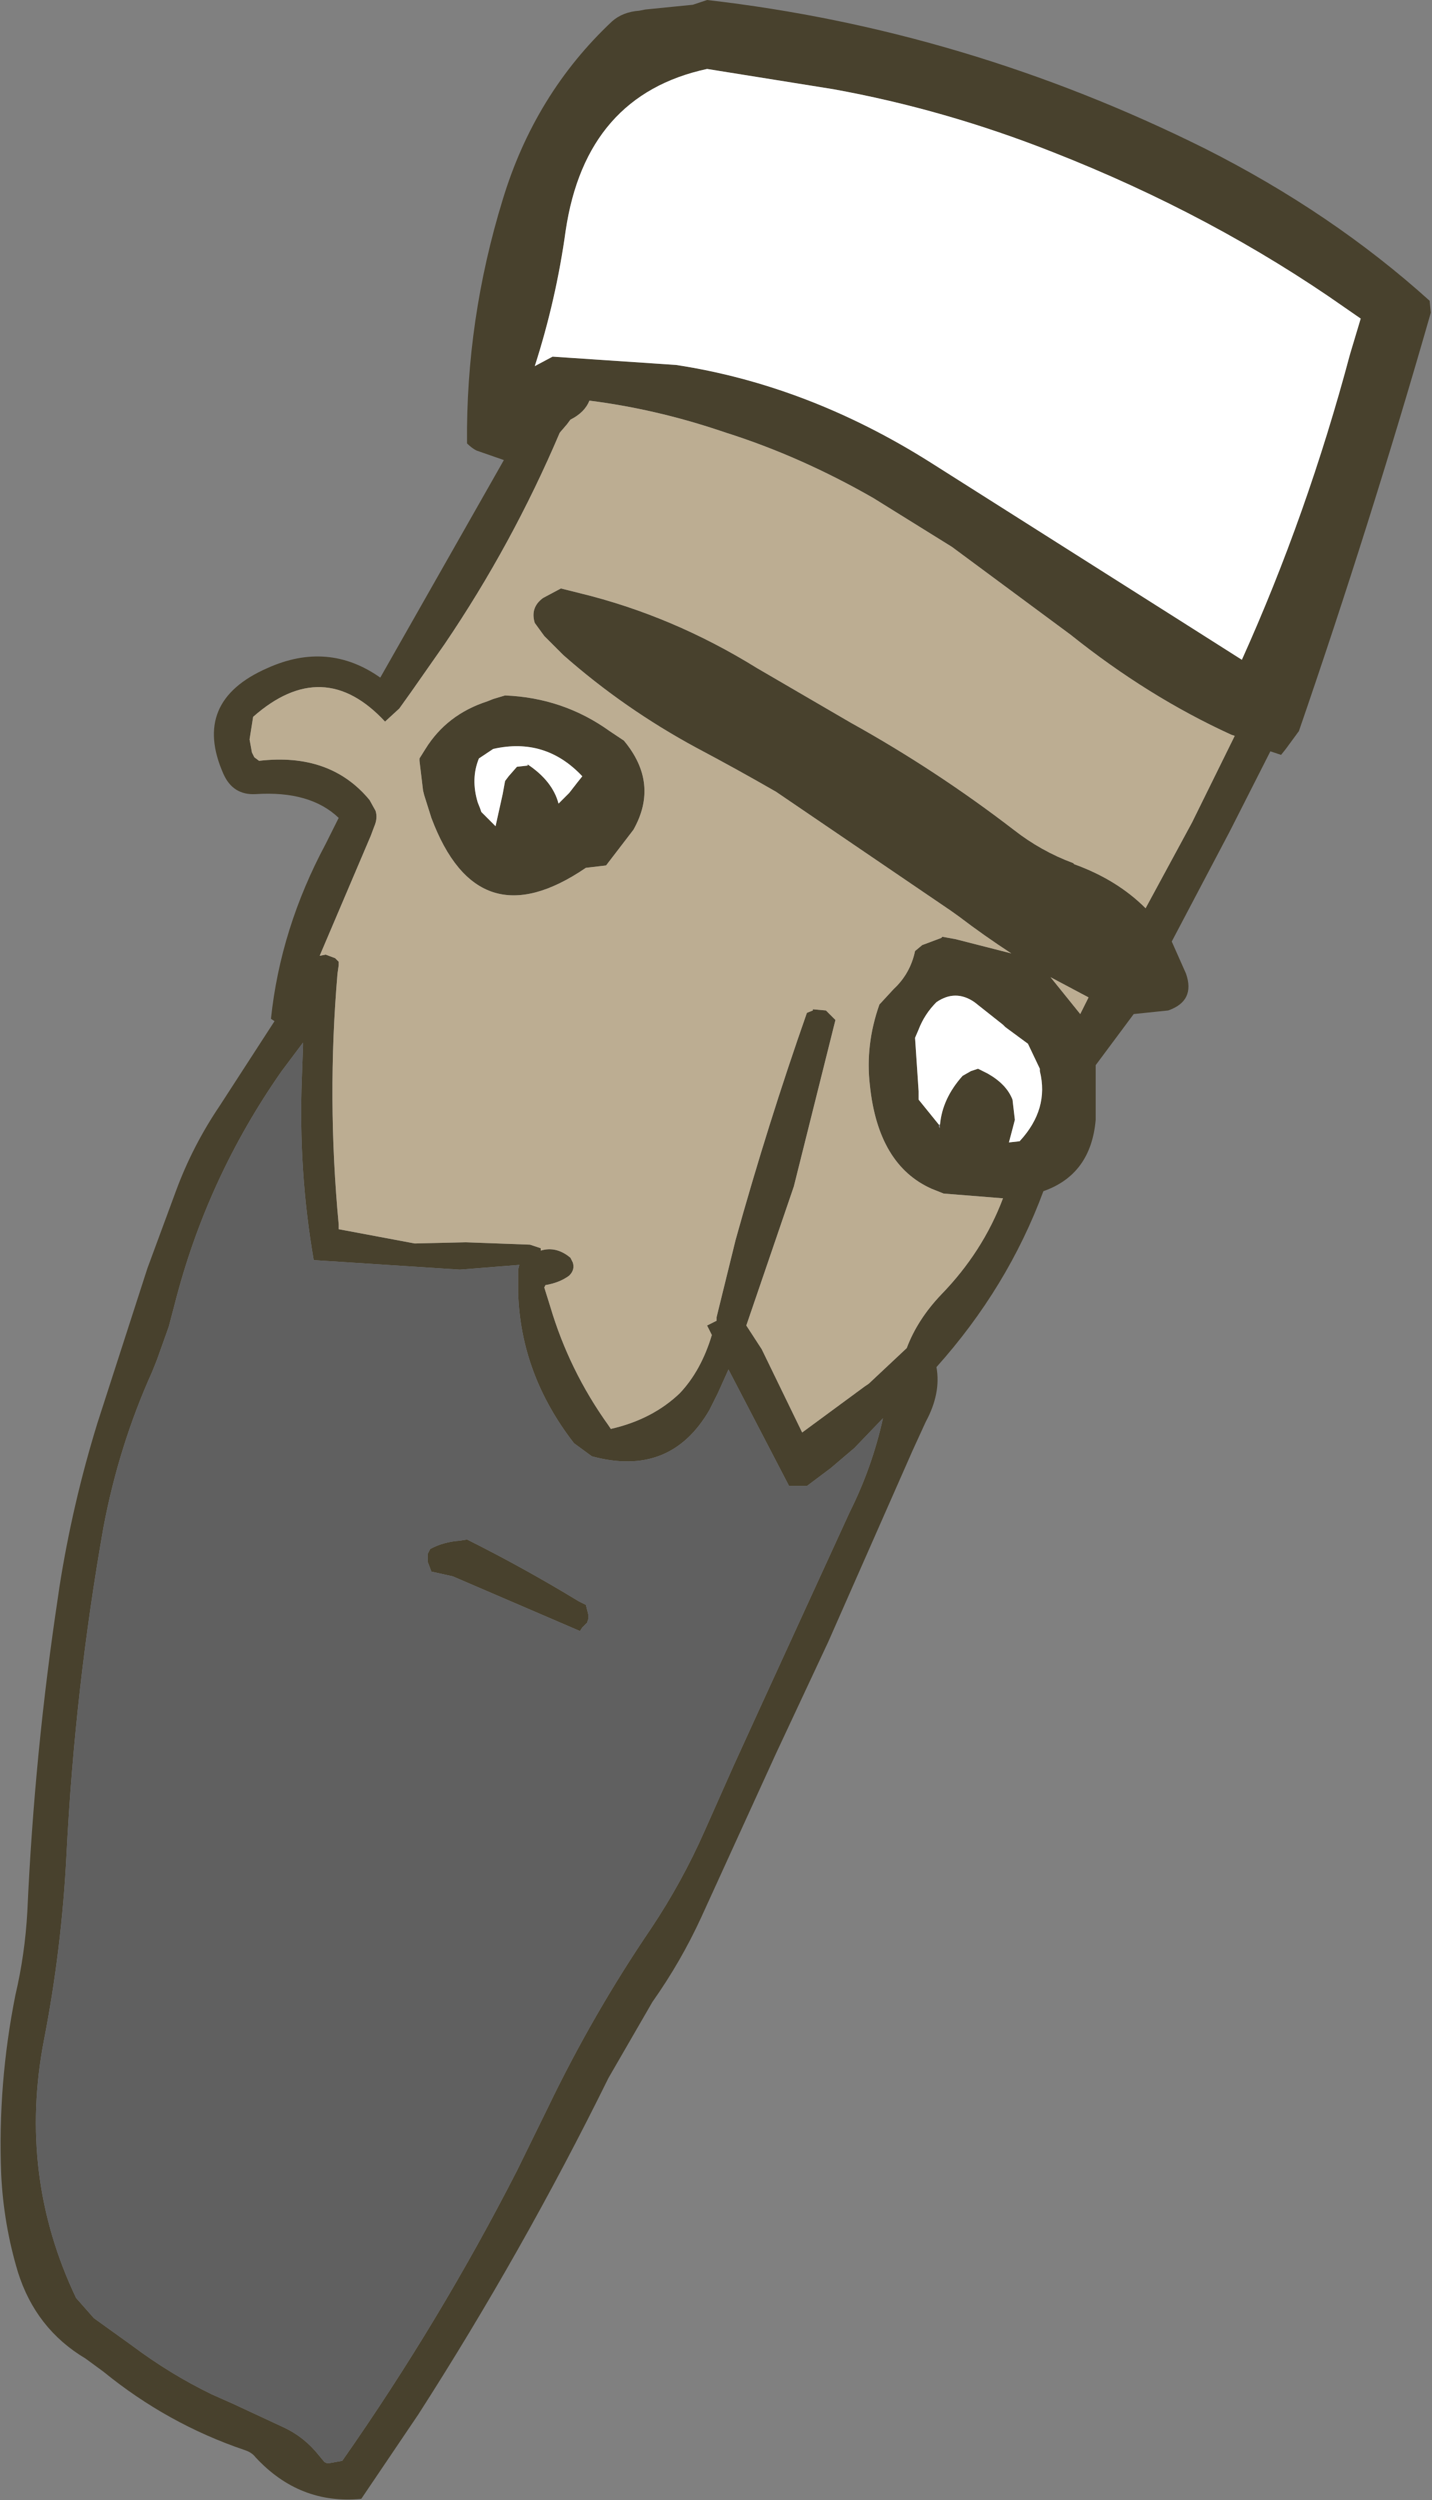 <?xml version="1.0" encoding="UTF-8" standalone="no"?>
<svg xmlns:xlink="http://www.w3.org/1999/xlink" height="105.15px" width="60.25px" xmlns="http://www.w3.org/2000/svg">
  <rect width="100%" height="100%" fill="#808080" stroke="none"/>
  <g transform="matrix(1.0, 0.0, 0.0, 1.0, 30.15, 52.55)">
    <path d="M27.1 -39.15 L26.45 -39.6 Q20.9 -43.5 14.15 -46.15 9.6 -47.95 4.9 -48.8 L-0.4 -49.65 Q-5.5 -48.55 -6.35 -42.85 -6.75 -39.95 -7.65 -37.15 L-6.9 -37.55 -1.7 -37.2 Q3.85 -36.35 9.0 -33.1 L19.5 -26.45 22.1 -24.8 Q24.85 -30.9 26.65 -37.65 L27.1 -39.15 M30.05 -39.4 Q27.5 -30.5 24.5 -21.8 L23.95 -21.05 23.75 -20.8 23.3 -20.95 21.6 -17.6 19.15 -12.95 19.75 -11.6 Q20.15 -10.45 19.0 -10.05 L17.55 -9.9 15.95 -7.75 15.95 -5.45 Q15.75 -3.15 13.75 -2.45 12.25 1.6 9.25 4.95 9.45 6.05 8.8 7.25 L8.25 8.45 4.7 16.5 2.5 21.2 -0.65 28.1 Q-1.5 29.95 -2.7 31.65 L-4.55 34.85 Q-8.15 42.15 -12.55 49.0 L-14.95 52.55 Q-17.55 52.8 -19.4 50.8 -19.55 50.6 -19.85 50.5 -23.1 49.4 -25.8 47.2 L-26.55 46.65 Q-28.65 45.4 -29.4 43.0 -30.0 41.0 -30.1 38.9 -30.25 35.1 -29.5 31.35 -29.1 29.65 -29.0 27.85 -28.7 21.15 -27.7 14.55 L-27.65 14.2 Q-27.1 10.7 -26.05 7.3 L-23.95 0.8 -22.75 -2.45 Q-22.05 -4.35 -20.9 -6.05 L-18.6 -9.6 -18.75 -9.7 Q-18.35 -13.5 -16.45 -17.05 L-15.9 -18.15 Q-17.1 -19.3 -19.4 -19.15 -20.35 -19.1 -20.75 -20.0 -22.1 -23.05 -18.9 -24.45 -16.35 -25.6 -14.15 -24.05 L-8.95 -33.2 -10.1 -33.6 Q-10.3 -33.7 -10.5 -33.9 -10.55 -39.1 -9.0 -44.15 -7.65 -48.6 -4.4 -51.65 -3.95 -52.05 -3.25 -52.1 L-3.0 -52.15 -1.0 -52.35 -0.4 -52.55 Q10.5 -51.3 20.55 -46.3 25.9 -43.6 30.0 -39.9 L30.05 -39.4 M0.4 -34.35 L0.1 -34.45 Q-2.6 -35.35 -5.35 -35.7 -5.55 -35.2 -6.15 -34.9 L-6.3 -34.7 -6.6 -34.35 Q-8.6 -29.65 -11.45 -25.45 L-12.85 -23.45 -13.35 -22.75 -13.95 -22.2 Q-16.55 -25.0 -19.5 -22.4 L-19.65 -21.45 -19.55 -20.9 -19.45 -20.7 -19.25 -20.55 Q-16.25 -20.9 -14.6 -18.9 L-14.35 -18.45 Q-14.25 -18.15 -14.4 -17.8 L-14.55 -17.4 -16.7 -12.35 -16.45 -12.4 -16.05 -12.25 -16.0 -12.2 -15.9 -12.1 -15.9 -11.95 -15.95 -11.6 Q-16.4 -6.35 -15.9 -1.05 L-15.9 -0.85 -12.7 -0.25 -10.55 -0.3 -7.85 -0.2 -7.4 -0.05 -7.4 0.05 Q-6.75 -0.15 -6.15 0.35 L-6.05 0.55 Q-5.95 0.85 -6.2 1.1 -6.6 1.4 -7.2 1.5 L-7.25 1.6 -7.0 2.4 Q-6.2 5.1 -4.55 7.4 L-4.45 7.55 Q-2.7 7.15 -1.55 6.05 -0.65 5.1 -0.2 3.6 L-0.4 3.2 0.0 3.0 0.0 2.85 0.8 -0.4 Q2.15 -5.25 3.8 -9.95 L4.05 -10.05 4.05 -10.1 4.6 -10.05 4.85 -9.8 5.0 -9.65 3.25 -2.65 1.25 3.2 1.9 4.2 3.6 7.7 6.25 5.75 6.4 5.65 8.0 4.15 Q8.45 2.95 9.45 1.9 11.2 0.1 12.05 -2.15 L9.55 -2.35 9.05 -2.55 Q6.8 -3.55 6.45 -6.9 6.25 -8.6 6.85 -10.3 L7.45 -10.95 Q8.15 -11.6 8.35 -12.55 L8.65 -12.8 9.45 -13.1 9.5 -13.15 10.05 -13.05 12.4 -12.45 Q11.25 -13.2 10.2 -14.0 L9.85 -14.25 2.5 -19.25 Q0.85 -20.2 -0.85 -21.1 -3.9 -22.75 -6.45 -25.0 L-7.25 -25.8 -7.65 -26.35 Q-7.85 -27.0 -7.3 -27.4 L-6.55 -27.8 -5.75 -27.6 Q-1.85 -26.65 1.7 -24.45 L5.65 -22.15 Q9.25 -20.15 12.5 -17.65 13.65 -16.75 15.0 -16.25 L15.05 -16.2 Q16.85 -15.55 18.05 -14.35 L20.0 -17.95 21.8 -21.6 21.65 -21.65 Q18.15 -23.25 14.9 -25.85 L9.9 -29.55 6.6 -31.6 Q3.55 -33.35 0.4 -34.35 M9.4 -5.25 Q9.5 -6.35 10.35 -7.3 L10.7 -7.5 11.0 -7.6 11.4 -7.4 Q12.2 -6.95 12.45 -6.3 L12.55 -5.45 12.3 -4.5 12.75 -4.55 Q14.0 -5.9 13.6 -7.5 L13.6 -7.6 13.1 -8.65 12.15 -9.35 12.05 -9.45 10.85 -10.4 Q10.05 -10.95 9.25 -10.4 8.75 -9.9 8.5 -9.25 L8.35 -8.9 8.5 -6.65 8.5 -6.3 9.35 -5.25 9.35 -5.15 9.4 -5.1 9.4 -5.25 M15.65 -10.6 L14.05 -11.45 15.3 -9.9 15.65 -10.6 M0.05 6.05 L-0.3 6.75 Q-1.95 9.6 -5.25 8.7 L-6.0 8.15 Q-8.25 5.25 -8.35 1.8 L-8.35 0.85 -8.3 0.65 -10.8 0.85 -16.95 0.45 Q-17.6 -3.3 -17.45 -7.2 L-17.4 -8.55 -17.4 -8.7 -18.3 -7.5 Q-21.45 -3.0 -22.8 2.3 L-23.05 3.25 -23.55 4.65 -23.75 5.15 Q-25.15 8.25 -25.8 11.7 -27.0 18.5 -27.35 25.4 -27.55 29.4 -28.3 33.25 -29.4 38.95 -26.95 44.1 L-26.2 44.95 -24.6 46.1 Q-23.0 47.3 -21.25 48.15 L-20.35 48.55 -18.2 49.55 Q-17.35 49.95 -16.75 50.7 L-16.5 51.0 -16.4 51.05 -16.3 51.05 -15.75 50.95 Q-11.65 45.1 -8.4 38.75 L-7.1 36.1 Q-5.2 32.15 -2.75 28.55 -1.45 26.6 -0.5 24.45 L0.7 21.75 1.75 19.45 5.6 11.05 Q6.55 9.15 7.0 7.1 L5.8 8.35 4.8 9.2 3.8 9.95 3.05 9.95 1.75 7.45 0.5 5.05 0.05 6.05 M-3.9 -21.4 Q-2.4 -19.6 -3.5 -17.65 L-4.65 -16.15 -5.5 -16.05 Q-10.05 -12.95 -12.0 -18.15 L-12.3 -19.1 -12.35 -19.3 -12.5 -20.55 -12.5 -20.65 -12.25 -21.05 Q-11.35 -22.5 -9.65 -23.05 L-9.4 -23.15 -8.9 -23.3 Q-6.45 -23.2 -4.5 -21.8 L-3.9 -21.4 M-10.0 -20.65 Q-10.35 -19.8 -10.05 -18.8 L-9.95 -18.55 -9.9 -18.4 -9.3 -17.8 -9.0 -19.15 -8.9 -19.7 -8.75 -19.9 -8.4 -20.3 -7.95 -20.35 -7.95 -20.4 Q-6.9 -19.7 -6.65 -18.75 L-6.25 -19.15 -6.2 -19.2 -5.85 -19.65 -5.65 -19.9 Q-7.2 -21.55 -9.4 -21.05 L-10.0 -20.65 M-10.5 12.2 Q-8.1 13.4 -5.8 14.8 L-5.5 14.95 -5.45 15.15 -5.4 15.35 -5.4 15.55 -5.45 15.7 -5.65 15.9 -5.75 16.05 -11.1 13.75 -12.0 13.55 -12.15 13.15 -12.15 12.8 -12.05 12.6 Q-11.5 12.3 -10.8 12.25 L-10.5 12.2" fill="#48412d" fill-rule="evenodd" stroke="none"/>
    <path d="M27.1 -39.15 L26.65 -37.65 Q24.85 -30.9 22.1 -24.8 L19.5 -26.45 9.0 -33.1 Q3.85 -36.35 -1.7 -37.2 L-6.9 -37.55 -7.65 -37.15 Q-6.75 -39.95 -6.35 -42.85 -5.5 -48.55 -0.4 -49.65 L4.9 -48.8 Q9.6 -47.95 14.15 -46.15 20.9 -43.5 26.45 -39.6 L27.1 -39.15 M9.35 -5.25 L8.5 -6.3 8.5 -6.65 8.35 -8.9 8.5 -9.25 Q8.75 -9.9 9.25 -10.4 10.05 -10.95 10.85 -10.4 L12.05 -9.45 12.15 -9.35 13.1 -8.65 13.6 -7.6 13.6 -7.5 Q14.0 -5.9 12.75 -4.55 L12.3 -4.5 12.55 -5.45 12.45 -6.3 Q12.2 -6.95 11.4 -7.4 L11.0 -7.6 10.7 -7.5 10.35 -7.3 Q9.5 -6.35 9.4 -5.25 L9.35 -5.25 M-10.0 -20.65 L-9.4 -21.05 Q-7.2 -21.55 -5.65 -19.9 L-5.85 -19.65 -6.2 -19.2 -6.25 -19.15 -6.65 -18.75 Q-6.9 -19.7 -7.95 -20.4 L-7.95 -20.35 -8.4 -20.3 -8.75 -19.9 -8.9 -19.7 -9.0 -19.15 -9.3 -17.8 -9.9 -18.4 -9.95 -18.55 -10.05 -18.8 Q-10.35 -19.8 -10.0 -20.65" fill="#ffffff" fill-rule="evenodd" stroke="none"/>
    <path d="M0.4 -34.35 Q3.55 -33.35 6.6 -31.6 L9.9 -29.55 14.9 -25.85 Q18.15 -23.25 21.65 -21.65 L21.8 -21.6 20.0 -17.95 18.05 -14.35 Q16.85 -15.55 15.05 -16.2 L15.0 -16.25 Q13.65 -16.75 12.5 -17.65 9.25 -20.15 5.65 -22.15 L1.7 -24.45 Q-1.85 -26.65 -5.75 -27.6 L-6.55 -27.8 -7.3 -27.4 Q-7.85 -27.0 -7.65 -26.35 L-7.25 -25.8 -6.45 -25.0 Q-3.9 -22.75 -0.85 -21.1 0.85 -20.2 2.5 -19.25 L9.85 -14.25 10.2 -14.0 Q11.25 -13.2 12.4 -12.45 L10.05 -13.05 9.5 -13.15 9.45 -13.1 8.65 -12.8 8.35 -12.55 Q8.15 -11.6 7.45 -10.95 L6.85 -10.3 Q6.25 -8.6 6.45 -6.9 6.8 -3.55 9.05 -2.55 L9.55 -2.35 12.05 -2.15 Q11.2 0.1 9.45 1.9 8.45 2.95 8.0 4.15 L6.4 5.65 6.25 5.75 3.6 7.7 1.9 4.2 1.25 3.2 3.25 -2.65 5.0 -9.65 4.85 -9.8 4.6 -10.05 4.05 -10.1 4.05 -10.05 3.8 -9.95 Q2.15 -5.25 0.8 -0.4 L0.0 2.85 0.0 3.0 -0.4 3.2 -0.2 3.6 Q-0.65 5.1 -1.55 6.05 -2.7 7.15 -4.45 7.55 L-4.55 7.4 Q-6.2 5.1 -7.0 2.4 L-7.25 1.6 -7.2 1.5 Q-6.6 1.4 -6.2 1.1 -5.95 0.85 -6.05 0.55 L-6.15 0.35 Q-6.75 -0.15 -7.4 0.05 L-7.4 -0.05 -7.85 -0.2 -10.55 -0.3 -12.7 -0.25 -15.9 -0.85 -15.9 -1.05 Q-16.4 -6.35 -15.95 -11.6 L-15.9 -11.95 -15.9 -12.1 -16.0 -12.2 -16.05 -12.25 -16.45 -12.4 -16.7 -12.35 -14.55 -17.4 -14.4 -17.8 Q-14.25 -18.15 -14.35 -18.45 L-14.6 -18.9 Q-16.25 -20.9 -19.25 -20.55 L-19.45 -20.7 -19.55 -20.9 -19.65 -21.45 -19.5 -22.4 Q-16.55 -25.0 -13.95 -22.2 L-13.35 -22.75 -12.85 -23.45 -11.45 -25.45 Q-8.6 -29.65 -6.6 -34.35 L-6.3 -34.7 -6.15 -34.9 Q-5.55 -35.2 -5.35 -35.7 -2.6 -35.35 0.1 -34.45 L0.4 -34.35 M15.65 -10.6 L15.3 -9.9 14.05 -11.45 15.65 -10.6 M-3.9 -21.4 L-4.5 -21.8 Q-6.45 -23.2 -8.9 -23.3 L-9.4 -23.15 -9.65 -23.05 Q-11.35 -22.5 -12.25 -21.05 L-12.5 -20.65 -12.5 -20.55 -12.35 -19.3 -12.3 -19.1 -12.0 -18.15 Q-10.05 -12.95 -5.5 -16.05 L-4.65 -16.15 -3.5 -17.65 Q-2.4 -19.6 -3.9 -21.4" fill="#bcad92" fill-rule="evenodd" stroke="none"/>
    <path d="M0.05 6.05 L0.5 5.05 1.75 7.45 3.05 9.95 3.8 9.95 4.8 9.2 5.8 8.35 7.0 7.1 Q6.55 9.15 5.6 11.05 L1.75 19.45 0.7 21.75 -0.5 24.45 Q-1.45 26.6 -2.75 28.55 -5.2 32.15 -7.1 36.1 L-8.4 38.75 Q-11.65 45.1 -15.75 50.95 L-16.3 51.05 -16.4 51.05 -16.5 51.0 -16.75 50.7 Q-17.35 49.95 -18.2 49.55 L-20.35 48.55 -21.25 48.15 Q-23.0 47.3 -24.6 46.1 L-26.2 44.95 -26.95 44.1 Q-29.4 38.95 -28.3 33.25 -27.55 29.4 -27.35 25.4 -27.0 18.5 -25.8 11.7 -25.15 8.25 -23.75 5.15 L-23.55 4.65 -23.05 3.25 -22.8 2.3 Q-21.45 -3.0 -18.3 -7.5 L-17.4 -8.7 -17.4 -8.55 -17.45 -7.2 Q-17.6 -3.3 -16.95 0.45 L-10.8 0.85 -8.3 0.65 -8.35 0.85 -8.35 1.8 Q-8.25 5.25 -6.0 8.15 L-5.25 8.7 Q-1.95 9.6 -0.3 6.75 L0.05 6.05 M-10.5 12.2 L-10.8 12.25 Q-11.5 12.3 -12.05 12.6 L-12.15 12.8 -12.15 13.15 -12.0 13.55 -11.1 13.75 -5.75 16.05 -5.65 15.9 -5.45 15.7 -5.4 15.55 -5.4 15.35 -5.45 15.15 -5.5 14.95 -5.8 14.8 Q-8.1 13.4 -10.5 12.2" fill="#606060" fill-rule="evenodd" stroke="none"/>
  </g>
</svg>
